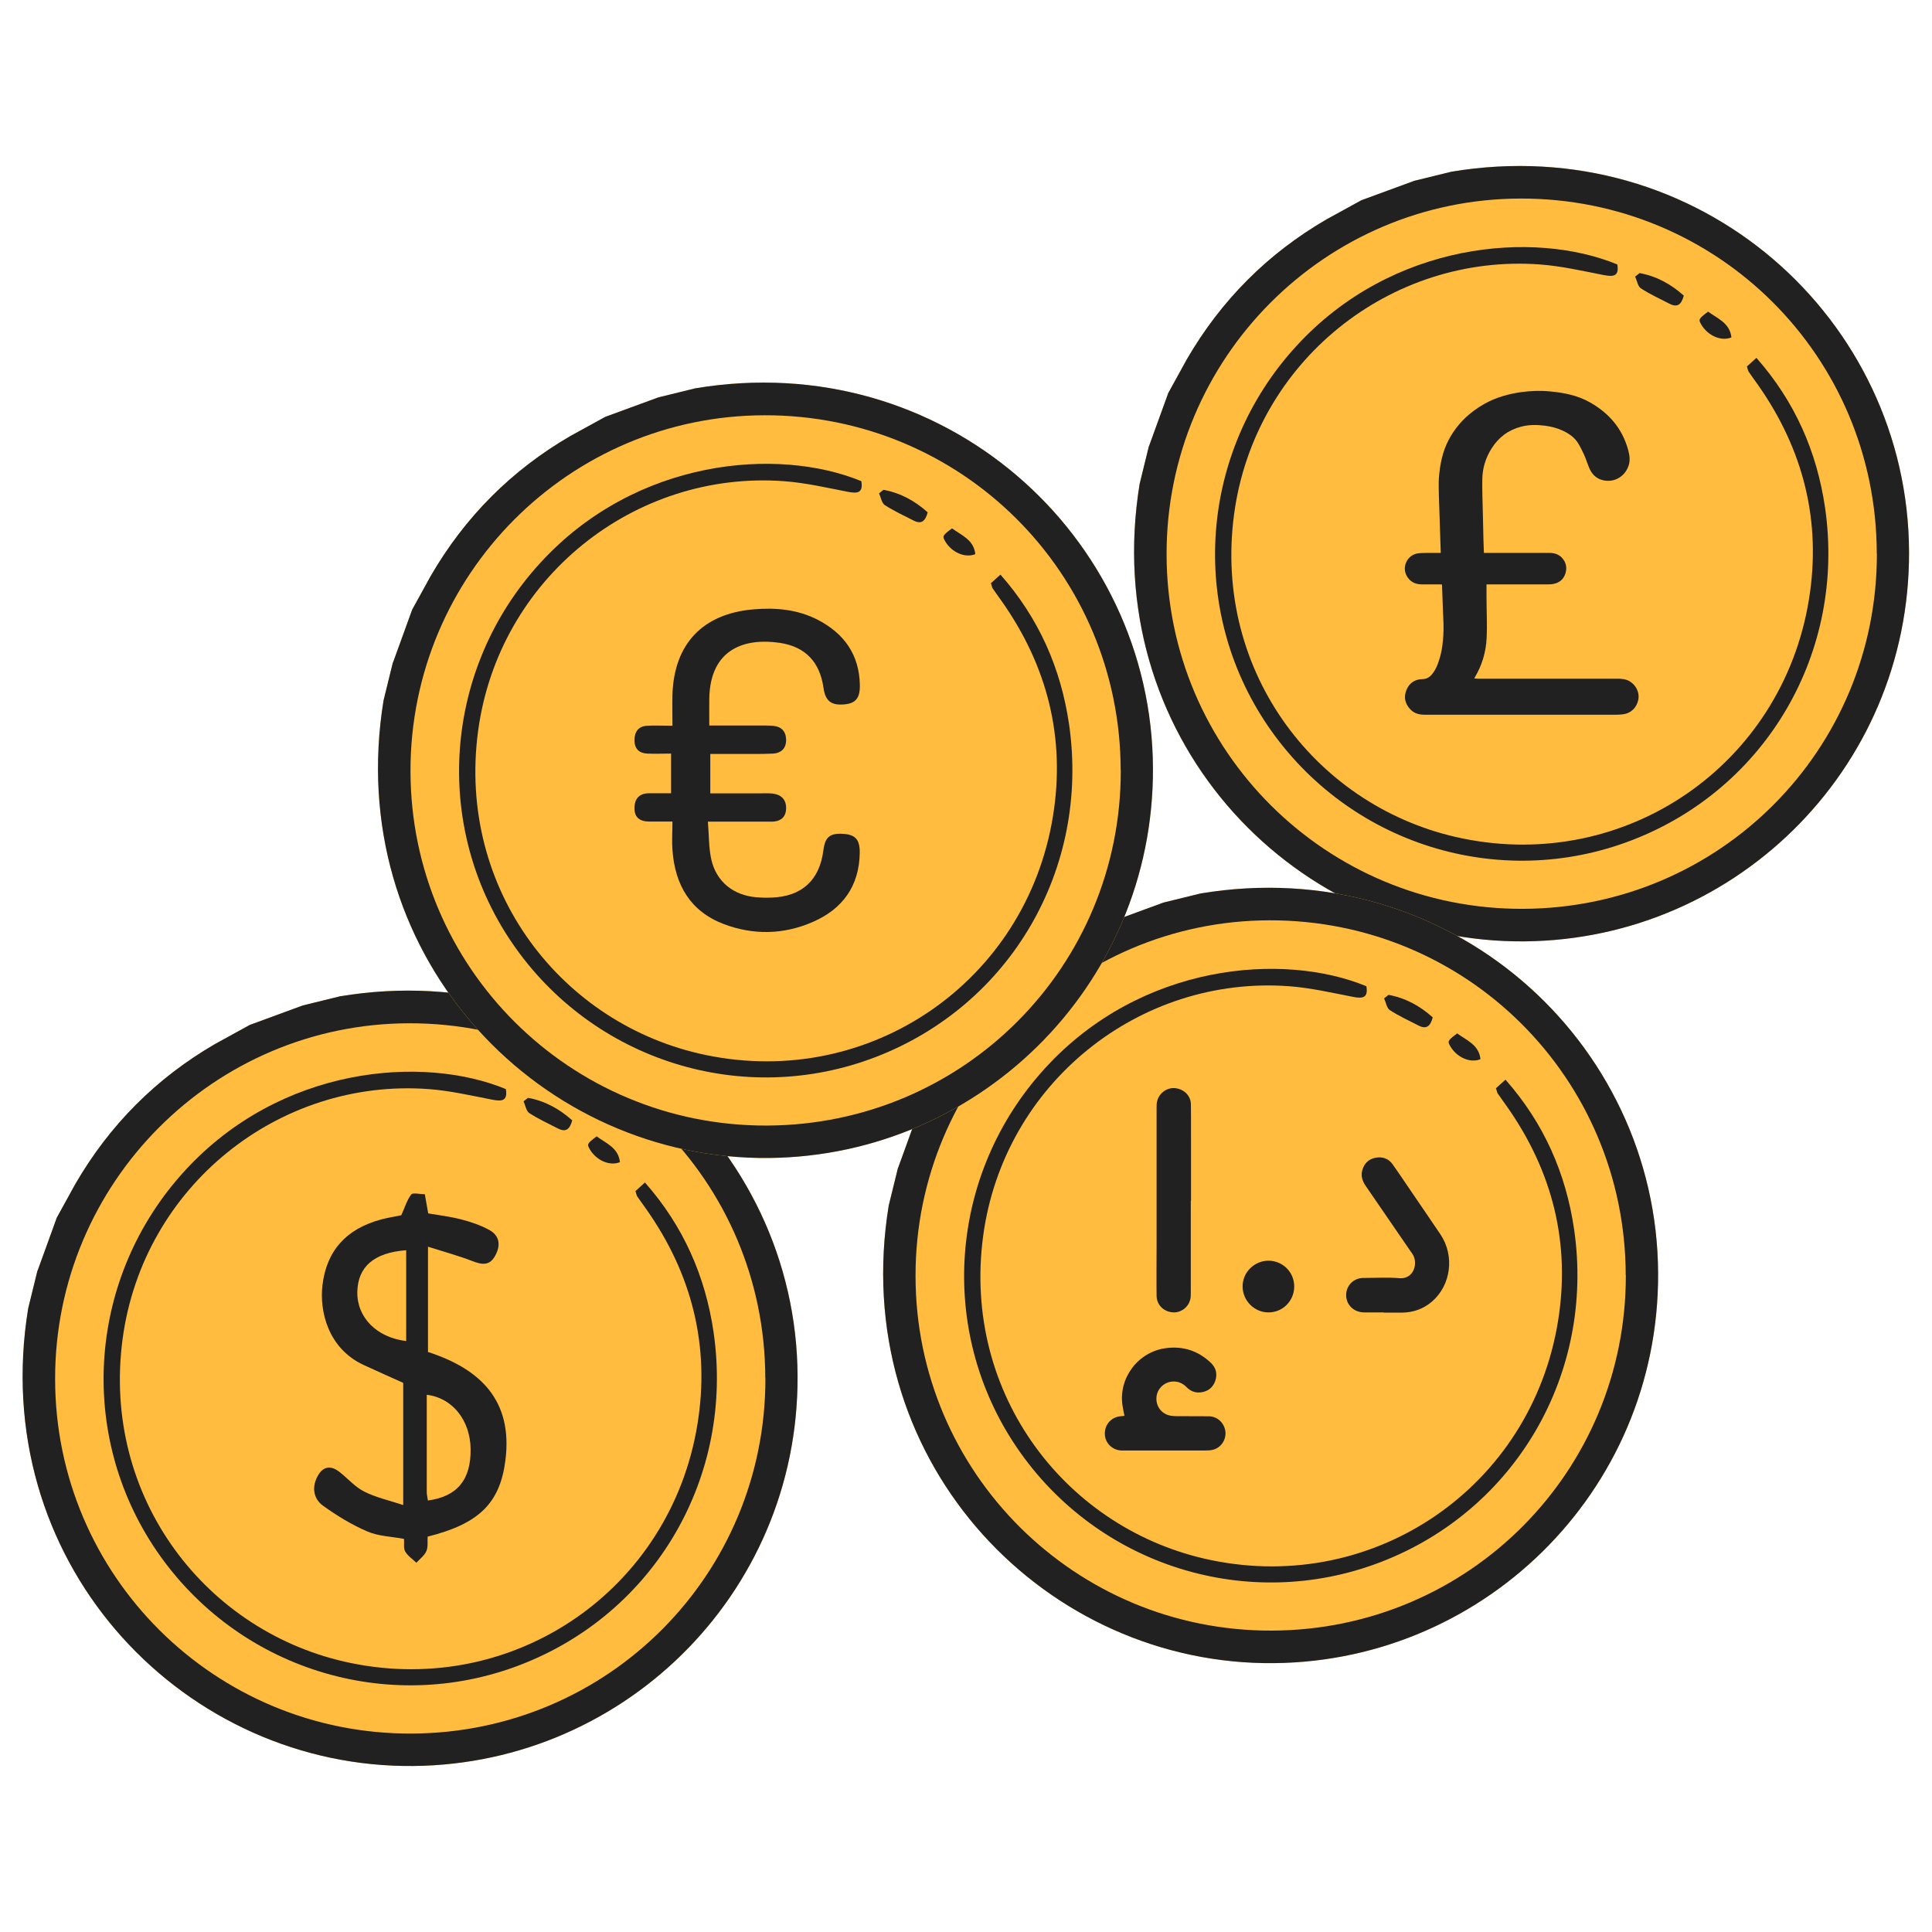 <?xml version="1.0" encoding="UTF-8"?>
<svg xmlns="http://www.w3.org/2000/svg" id="Layer_2" data-name="Layer 2" viewBox="0 0 170 170">
  <defs>
    <style>
      .cls-1 {
        fill: none;
      }

      .cls-1, .cls-2, .cls-3 {
        stroke-width: 0px;
      }

      .cls-2 {
        fill: #212121;
      }

      .cls-3 {
        fill: #ffbc3e;
      }
    </style>
  </defs>
  <g id="Layer_1-2" data-name="Layer 1">
    <g>
      <g>
        <g>
          <path class="cls-3" d="M101.11,39.24c.55-1.51,1.09-3.01,1.69-4.66l1.63-2.96c3.01-5.19,7.11-9.31,12.3-12.32l3.06-1.68c1.66-.61,3.17-1.16,4.66-1.71l3.26-.8c21.81-3.64,40.19,12.95,40.27,33.43.08,19.32-15.71,34.59-34.68,34.29-19.94-.32-36.61-18.22-33.02-40.26l.82-3.34Z"></path>
          <path class="cls-2" d="M101.11,39.24c.55-1.51,1.09-3.01,1.69-4.66l1.63-2.96c3.01-5.19,7.11-9.31,12.3-12.32l3.06-1.68c1.66-.61,3.17-1.16,4.66-1.71l3.26-.8c21.81-3.64,40.19,12.95,40.27,33.43.08,19.32-15.71,34.59-34.68,34.29-19.94-.32-36.61-18.22-33.02-40.26l.82-3.34ZM165.14,48.69c-.03-17.34-14-31.25-31.34-31.22-17.21.03-31.17,14.06-31.15,31.3.01,17.3,14.06,31.27,31.37,31.2,17.3-.07,31.16-14,31.13-31.27Z"></path>
          <path class="cls-2" d="M153.71,32.25c.24-.22.46-.42.84-.76,3.39,3.84,5.32,8.26,6.04,13.18,1.84,12.73-5.18,24.72-17.02,29.27-11.68,4.49-24.9.34-31.99-10.04-7.04-10.31-6.03-24.15,2.47-33.43,8.44-9.23,20.95-10.22,28.26-7.2.18,1.05-.35,1.1-1.21.93-1.85-.36-3.71-.79-5.59-.93-13.15-.97-25.11,8.53-26.92,21.97-1.88,14,7.4,25.92,20.07,28.53,14.43,2.98,28.15-6.48,30.51-21.01,1.12-6.88-.48-13.21-4.5-18.92-.27-.38-.54-.75-.8-1.13-.05-.07-.06-.17-.15-.44Z"></path>
          <path class="cls-2" d="M144.27,24.03c1.49.27,2.76.97,3.89,1.98-.21.78-.55,1.07-1.23.73-.86-.44-1.75-.85-2.55-1.37-.27-.18-.34-.68-.5-1.03.13-.1.26-.2.39-.31Z"></path>
          <path class="cls-2" d="M150.3,27.42c.82.61,1.91.99,2.05,2.27-.91.37-2.07-.16-2.64-1.11-.28-.48-.26-.52.59-1.16Z"></path>
          <path class="cls-2" d="M130.8,51.43c0,.36,0,.71,0,1.06,0,1.22.07,2.45.01,3.67-.06,1.21-.4,2.36-1.02,3.41-.02.04-.04.07-.07.13.12,0,.22.02.33.02,4.09,0,8.17,0,12.26,0,.38,0,.75.03,1.09.23.56.33.88,1,.76,1.61-.14.71-.65,1.2-1.33,1.29-.2.02-.39.04-.59.04-5.62,0-11.24,0-16.86,0-.49,0-.93-.1-1.28-.47-.46-.49-.6-1.05-.36-1.67.24-.62.73-.98,1.39-.99.44,0,.72-.21.95-.53.34-.45.51-.98.66-1.52.16-.59.22-1.19.26-1.79.05-.72,0-1.45-.03-2.17-.03-.72-.05-1.43-.08-2.15,0-.05,0-.1-.01-.17-.07,0-.13-.01-.2-.01-.54,0-1.08,0-1.61,0-.59-.01-1.05-.27-1.32-.8-.4-.81.12-1.81,1.02-1.93.31-.04.63-.03.94-.04.35,0,.7,0,1.06,0,0-.06.01-.1,0-.14-.05-1.63-.11-3.26-.16-4.89-.01-.52-.03-1.04,0-1.56.09-1.17.31-2.32.87-3.37.73-1.38,1.82-2.42,3.18-3.18,1-.55,2.08-.85,3.21-1.01.83-.11,1.67-.14,2.5-.06,1.24.11,2.46.35,3.56.98,1.67.95,2.83,2.31,3.34,4.19.12.45.19.9.03,1.37-.36,1.07-1.47,1.6-2.52,1.19-.49-.2-.78-.59-.97-1.06-.15-.36-.26-.73-.42-1.09-.16-.35-.33-.69-.53-1.02-.32-.52-.82-.86-1.36-1.11-.49-.23-1.01-.36-1.54-.43-.7-.09-1.41-.1-2.1.08-1.13.29-2,.94-2.62,1.93-.51.81-.79,1.71-.81,2.66-.02,1.05.03,2.1.05,3.15.01.73.03,1.46.05,2.19.01.39.03.78.04,1.18h.23c1.84,0,3.67,0,5.51,0,.42,0,.8.1,1.1.4.39.41.5.89.33,1.42-.17.53-.56.83-1.1.92-.13.02-.26.03-.39.03-1.78,0-3.56,0-5.34,0-.05,0-.1,0-.14.01Z"></path>
        </g>
        <g>
          <path class="cls-3" d="M3.31,111.8c.55-1.51,1.09-3.01,1.69-4.66l1.63-2.96c3.01-5.19,7.11-9.31,12.3-12.32l3.06-1.68c1.66-.61,3.17-1.16,4.66-1.71l3.26-.8c21.81-3.64,40.19,12.95,40.27,33.43.08,19.32-15.71,34.59-34.68,34.29-19.94-.32-36.61-18.22-33.02-40.26l.82-3.34Z"></path>
          <path class="cls-2" d="M3.31,111.8c.55-1.51,1.09-3.01,1.69-4.66l1.63-2.96c3.01-5.19,7.11-9.31,12.3-12.32l3.06-1.68c1.66-.61,3.17-1.16,4.66-1.71l3.26-.8c21.81-3.64,40.19,12.95,40.27,33.43.08,19.32-15.71,34.59-34.68,34.29-19.94-.32-36.61-18.22-33.02-40.26l.82-3.34ZM67.34,121.26c-.03-17.34-14-31.25-31.34-31.22-17.21.03-31.17,14.06-31.15,31.3.01,17.3,14.06,31.27,31.37,31.2,17.3-.07,31.16-14,31.13-31.27Z"></path>
          <path class="cls-2" d="M55.91,104.81c.24-.22.46-.42.84-.76,3.39,3.84,5.32,8.26,6.04,13.18,1.84,12.73-5.18,24.72-17.02,29.27-11.68,4.49-24.9.34-31.99-10.04-7.04-10.31-6.03-24.15,2.47-33.43,8.44-9.23,20.95-10.22,28.26-7.2.18,1.05-.35,1.1-1.21.93-1.85-.36-3.71-.79-5.59-.93-13.15-.97-25.11,8.53-26.92,21.97-1.88,14,7.4,25.92,20.07,28.53,14.43,2.98,28.15-6.48,30.51-21.01,1.12-6.88-.48-13.21-4.5-18.92-.27-.38-.54-.75-.8-1.13-.05-.07-.06-.17-.15-.44Z"></path>
          <path class="cls-2" d="M46.46,96.6c1.49.27,2.76.97,3.89,1.98-.21.78-.55,1.07-1.23.73-.86-.44-1.75-.85-2.55-1.37-.27-.18-.34-.68-.5-1.03.13-.1.26-.2.39-.31Z"></path>
          <path class="cls-2" d="M52.5,99.99c.82.61,1.91.99,2.05,2.27-.91.37-2.07-.16-2.64-1.11-.28-.48-.26-.52.59-1.16Z"></path>
          <path class="cls-2" d="M37.65,118.96c4.58,1.48,7.5,4.24,6.82,9.55-.48,3.75-2.31,5.57-6.84,6.7-.03.4.05.89-.11,1.27-.17.4-.58.69-.88,1.03-.33-.32-.75-.59-.98-.98-.17-.28-.08-.71-.11-1.12-1.1-.21-2.26-.23-3.24-.66-1.37-.59-2.68-1.39-3.9-2.27-.79-.58-.99-1.54-.51-2.5.47-.95,1.17-1.1,2-.44.72.57,1.35,1.31,2.16,1.71,1.01.51,2.14.76,3.42,1.18v-10.75c-1.11-.5-2.28-1.02-3.45-1.56-3.18-1.45-3.92-4.77-3.66-7,.35-3.04,2.07-4.98,5.14-5.81.62-.17,1.26-.26,1.8-.38.3-.66.49-1.31.87-1.82.14-.19.74-.03,1.2-.03.11.59.19,1.08.3,1.69.94.16,1.95.28,2.91.53.84.22,1.69.5,2.45.92.92.5,1.04,1.33.54,2.26-.5.92-1.16.81-2,.49-1.22-.47-2.49-.82-3.92-1.27v9.25ZM37.66,132.03c2.58-.34,3.79-1.85,3.75-4.53-.03-2.53-1.61-4.51-3.86-4.77,0,2.86,0,5.7,0,8.55,0,.22.06.44.1.75ZM35.74,110.01c-2.83.21-4.25,1.45-4.3,3.66-.04,2.25,1.7,4.02,4.3,4.33v-7.99Z"></path>
        </g>
        <g>
          <path class="cls-3" d="M79.03,102.75c.55-1.51,1.09-3.01,1.69-4.66l1.63-2.96c3.01-5.19,7.11-9.31,12.3-12.32l3.06-1.68c1.66-.61,3.17-1.16,4.66-1.71l3.26-.8c21.81-3.64,40.19,12.95,40.27,33.43.08,19.32-15.71,34.59-34.68,34.29-19.94-.32-36.61-18.22-33.02-40.26l.82-3.34Z"></path>
          <path class="cls-2" d="M79.03,102.75c.55-1.51,1.09-3.01,1.69-4.66l1.63-2.96c3.01-5.19,7.11-9.31,12.3-12.32l3.06-1.68c1.66-.61,3.17-1.16,4.66-1.71l3.26-.8c21.81-3.64,40.19,12.95,40.27,33.43.08,19.32-15.71,34.59-34.68,34.29-19.94-.32-36.61-18.22-33.02-40.26l.82-3.34ZM143.05,112.2c-.03-17.34-14-31.25-31.34-31.22-17.21.03-31.17,14.06-31.15,31.3.01,17.3,14.06,31.27,31.37,31.2,17.3-.07,31.16-14,31.13-31.27Z"></path>
          <path class="cls-2" d="M131.63,95.76c.24-.22.46-.42.84-.76,3.39,3.84,5.32,8.26,6.04,13.18,1.84,12.73-5.18,24.72-17.02,29.27-11.68,4.49-24.9.34-31.99-10.04-7.04-10.31-6.03-24.15,2.47-33.43,8.44-9.23,20.95-10.22,28.26-7.2.18,1.05-.35,1.1-1.21.93-1.85-.36-3.71-.79-5.59-.93-13.15-.97-25.11,8.53-26.92,21.97-1.88,14,7.4,25.92,20.07,28.53,14.43,2.98,28.15-6.48,30.51-21.01,1.12-6.88-.48-13.21-4.5-18.92-.27-.38-.54-.75-.8-1.13-.05-.07-.06-.17-.15-.44Z"></path>
          <path class="cls-2" d="M122.18,87.54c1.49.27,2.76.97,3.89,1.98-.21.78-.55,1.07-1.23.73-.86-.44-1.75-.85-2.55-1.37-.27-.18-.34-.68-.5-1.03.13-.1.26-.2.39-.31Z"></path>
          <path class="cls-2" d="M128.22,90.93c.82.61,1.91.99,2.05,2.27-.91.37-2.07-.16-2.64-1.11-.28-.48-.26-.52.59-1.16Z"></path>
          <g>
            <path class="cls-2" d="M98.94,124.56c-.06-.31-.13-.6-.17-.9-.36-2.41,1.37-4.7,3.79-5.03,1.53-.21,2.86.22,3.98,1.28.46.44.6.99.39,1.6-.21.6-.66.94-1.3,1.01-.47.05-.89-.12-1.22-.46-.31-.32-.68-.5-1.14-.5-.78,0-1.44.6-1.51,1.37-.07.81.45,1.5,1.25,1.64.17.03.35.04.53.04.95,0,1.9,0,2.85.01.73.02,1.32.57,1.43,1.3.1.71-.33,1.42-1.03,1.63-.22.07-.47.08-.7.08-2.09,0-4.17,0-6.26,0-.39,0-.78,0-1.17,0-.74-.03-1.35-.59-1.43-1.29-.09-.78.34-1.46,1.08-1.67.2-.06.42-.06.65-.09Z"></path>
            <path class="cls-2" d="M121.77,115.48c-.59,0-1.19.01-1.78,0-1.04-.03-1.72-.91-1.5-1.88.16-.67.75-1.15,1.48-1.15,1.05,0,2.12-.07,3.16.02,1.25.11,1.68-1.28,1.18-2.09-.06-.1-.13-.2-.2-.29-1.32-1.92-2.64-3.85-3.96-5.77-.29-.43-.42-.88-.27-1.38.17-.59.57-.96,1.16-1.07.61-.11,1.14.07,1.5.58.42.59.82,1.19,1.23,1.79.99,1.46,1.99,2.91,2.98,4.38,1.26,1.88.93,4.46-.75,5.91-.76.65-1.65.96-2.64.97-.53,0-1.07,0-1.6,0Z"></path>
            <path class="cls-2" d="M104.78,105.65c0,2.7,0,5.4,0,8.11,0,.21,0,.43-.06.63-.2.71-.9,1.17-1.6,1.08-.78-.1-1.34-.68-1.35-1.45-.02-1.45,0-2.89,0-4.34,0-4.07,0-8.13,0-12.2,0-.21,0-.43.06-.63.19-.7.89-1.18,1.59-1.1.78.09,1.36.67,1.37,1.43.02,1.64,0,3.27.01,4.91,0,1.19,0,2.37,0,3.56Z"></path>
            <path class="cls-2" d="M111.6,110.93c1.27,0,2.28,1,2.28,2.27,0,1.27-1.02,2.29-2.27,2.28-1.23,0-2.26-1.02-2.27-2.26-.02-1.25,1.01-2.28,2.27-2.29Z"></path>
          </g>
        </g>
        <g>
          <path class="cls-3" d="M34.58,58.3c.55-1.51,1.09-3.01,1.69-4.66l1.63-2.96c3.01-5.19,7.11-9.31,12.3-12.32l3.06-1.68c1.66-.61,3.17-1.16,4.66-1.71l3.26-.8c21.81-3.64,40.19,12.95,40.27,33.43.08,19.32-15.71,34.59-34.68,34.29-19.94-.32-36.61-18.22-33.02-40.26l.82-3.34Z"></path>
          <path class="cls-2" d="M34.58,58.3c.55-1.51,1.09-3.01,1.69-4.66l1.63-2.96c3.01-5.19,7.11-9.31,12.3-12.32l3.06-1.68c1.66-.61,3.17-1.16,4.66-1.71l3.26-.8c21.81-3.64,40.19,12.95,40.27,33.43.08,19.32-15.71,34.59-34.68,34.29-19.94-.32-36.61-18.22-33.02-40.26l.82-3.34ZM98.61,67.76c-.03-17.34-14-31.25-31.34-31.22-17.21.03-31.17,14.06-31.15,31.3.01,17.3,14.06,31.27,31.37,31.2,17.3-.07,31.16-14,31.13-31.27Z"></path>
          <path class="cls-2" d="M87.19,51.32c.24-.22.46-.42.84-.76,3.39,3.84,5.32,8.26,6.04,13.18,1.84,12.73-5.18,24.72-17.02,29.27-11.68,4.49-24.9.34-31.99-10.04-7.04-10.31-6.03-24.15,2.47-33.43,8.44-9.23,20.95-10.22,28.26-7.2.18,1.05-.35,1.1-1.21.93-1.85-.36-3.71-.79-5.59-.93-13.15-.97-25.11,8.53-26.92,21.97-1.88,14,7.4,25.92,20.07,28.53,14.43,2.98,28.15-6.48,30.51-21.01,1.12-6.88-.48-13.21-4.5-18.92-.27-.38-.54-.75-.8-1.13-.05-.07-.06-.17-.15-.44Z"></path>
          <path class="cls-2" d="M77.74,43.1c1.49.27,2.76.97,3.89,1.98-.21.78-.55,1.07-1.23.73-.86-.44-1.75-.85-2.55-1.37-.27-.18-.34-.68-.5-1.03.13-.1.26-.2.39-.31Z"></path>
          <path class="cls-2" d="M83.77,46.49c.82.61,1.91.99,2.05,2.27-.91.37-2.07-.16-2.64-1.11-.28-.48-.26-.52.59-1.16Z"></path>
          <path class="cls-2" d="M62.29,72.3c.1,1.24.07,2.31.3,3.33.44,1.95,1.94,3.15,3.95,3.32.46.04.92.05,1.39.03,2.64-.11,4.18-1.53,4.52-4.15.15-1.21.59-1.55,1.83-1.45,1,.08,1.39.52,1.37,1.68-.05,2.9-1.5,4.91-4.1,6.05-2.56,1.13-5.23,1.19-7.84.21-2.97-1.12-4.32-3.46-4.54-6.53-.06-.77,0-1.55,0-2.5-.78,0-1.41,0-2.04,0-.84,0-1.33-.37-1.3-1.24.02-.84.49-1.26,1.33-1.25.6,0,1.2,0,1.89,0v-3.49c-.73,0-1.41.03-2.09,0-.7-.03-1.12-.4-1.13-1.14-.01-.75.31-1.26,1.11-1.31.68-.04,1.37,0,2.23,0,0-1.03-.02-1.89,0-2.76.15-4.45,2.67-7.1,7.12-7.48,1.97-.17,3.89,0,5.67.92,2.32,1.2,3.65,3.07,3.7,5.74.02,1.15-.37,1.61-1.36,1.7-1.16.11-1.68-.3-1.84-1.46-.32-2.25-1.58-3.61-3.82-3.95-2.98-.45-6.15.42-6.23,4.9-.01.73,0,1.46,0,2.37,1.49,0,2.86,0,4.24,0,.46,0,.93-.01,1.39.03.69.06,1.1.46,1.13,1.17.03.79-.41,1.23-1.16,1.27-1.01.05-2.03.03-3.05.03-.78,0-1.56,0-2.46,0v3.47c1.45,0,2.88,0,4.3,0,.37,0,.74-.02,1.11.01.82.07,1.29.53,1.26,1.35-.03.78-.53,1.13-1.29,1.13-1.25,0-2.5,0-3.75,0-.5,0-1,0-1.81,0Z"></path>
        </g>
      </g>
      <rect class="cls-1" width="170" height="170"></rect>
    </g>
  </g>
</svg>
